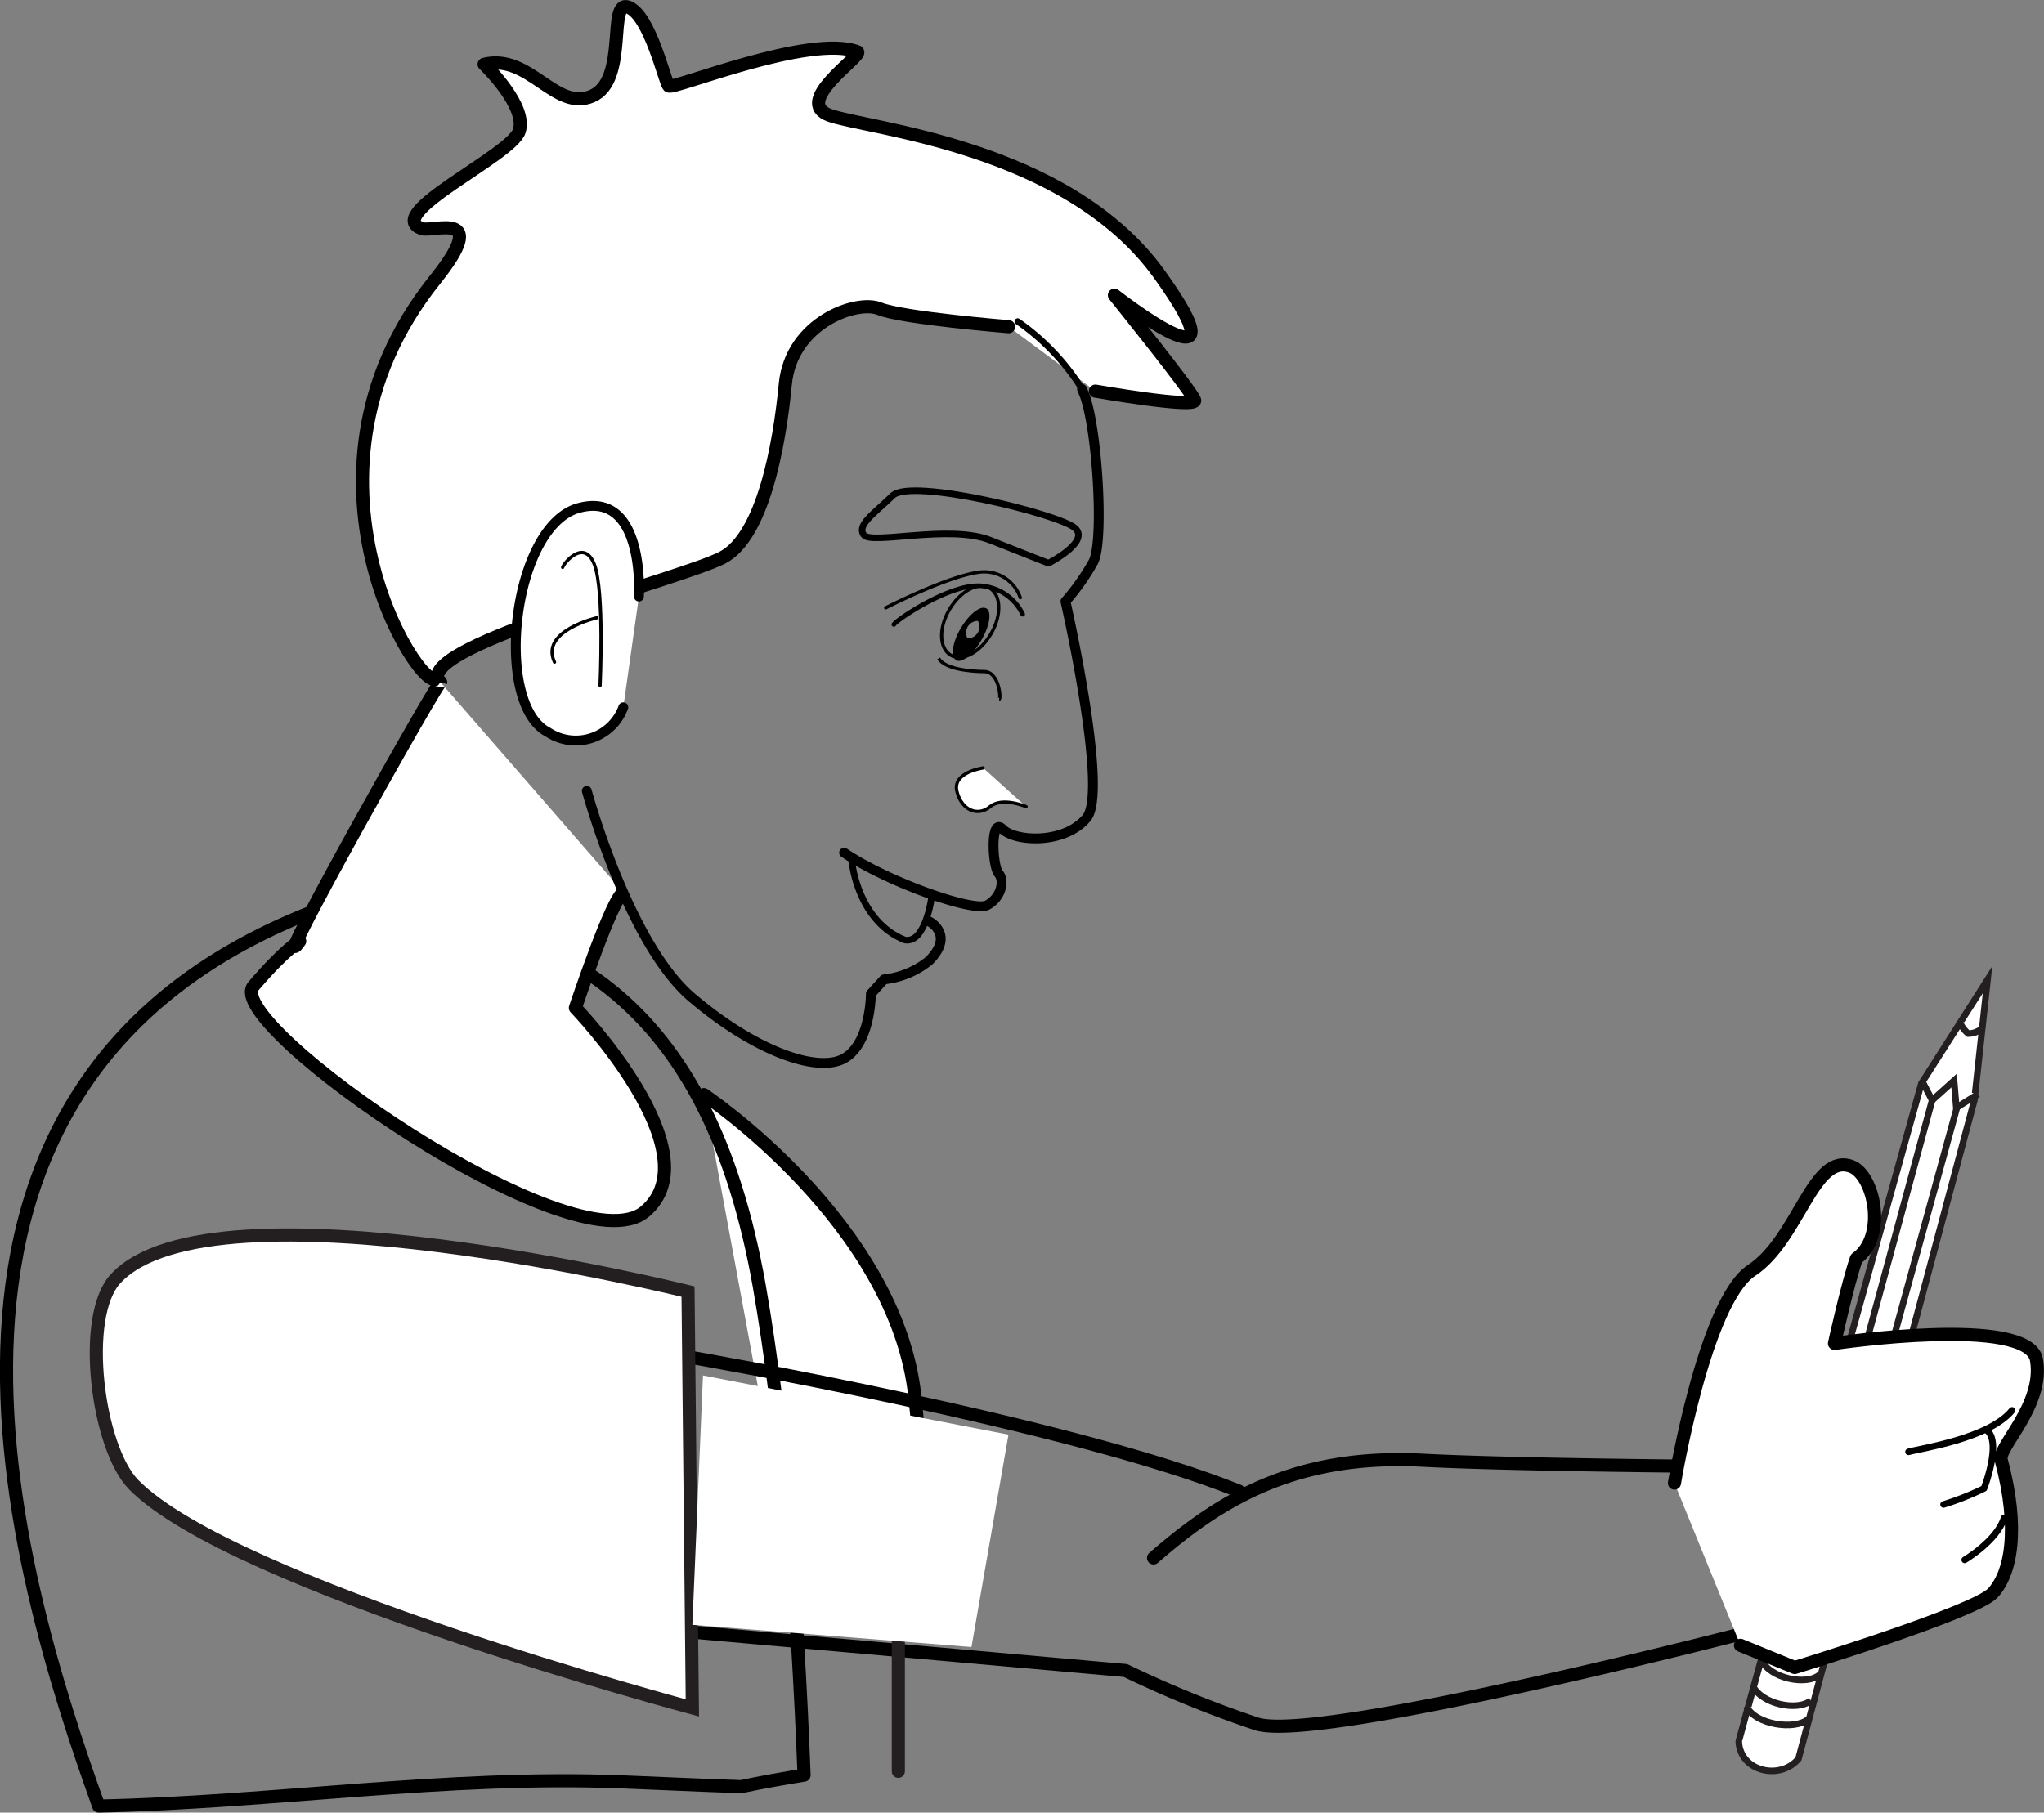 <svg id="Layer_1" data-name="Layer 1" xmlns="http://www.w3.org/2000/svg" viewBox="0 0 155.7 138.11"><rect x="0" y="0" width="155.7" height="138.11" fill="#808080" stroke="none"/><defs><style>.cls-1,.cls-11,.cls-2{fill:#fff;}.cls-1,.cls-11,.cls-12{stroke:#231f20;}.cls-1,.cls-11{stroke-miterlimit:10;}.cls-1,.cls-6{stroke-width:0.5px;}.cls-10,.cls-12,.cls-3,.cls-4,.cls-5,.cls-6,.cls-7,.cls-8,.cls-9{fill:none;}.cls-10,.cls-3,.cls-4,.cls-5,.cls-6,.cls-7,.cls-8,.cls-9{stroke:#000;}.cls-12,.cls-3,.cls-4,.cls-5,.cls-6,.cls-7,.cls-9{stroke-linecap:round;}.cls-10,.cls-12,.cls-3,.cls-4,.cls-5,.cls-6,.cls-7,.cls-9{stroke-linejoin:round;}.cls-4{stroke-width:0.75px;}.cls-5,.cls-8{stroke-width:0.25px;}.cls-7{stroke-width:0.35px;}.cls-9{stroke-width:0.48px;}</style></defs><title>E11LA1L02_A</title><path class="cls-1" d="M151.4,74.64l-1,9.17S137,134,137,134c-1.36,1.67-4.44,1-4.55-1.3-0.09.08,13.91-50.15,13.91-50.15Z" transform="translate(0 0)"/><polyline class="cls-1" points="150.68 83.36 149.02 84.4 148.85 82.33 147.18 83.83 146.51 82.55"/><path class="cls-1" d="M150.93,78.4a1.63,1.63,0,0,1-1,.35,2.06,2.06,0,0,1-.68-1" transform="translate(0 0)"/><line class="cls-1" x1="149.08" y1="84.34" x2="137.56" y2="126.27"/><line class="cls-1" x1="147.18" y1="83.83" x2="135.79" y2="125.77"/><path class="cls-1" d="M139.15,125.86c-1,.84-3.77.28-4.43-1.14" transform="translate(0 0)"/><path class="cls-1" d="M137.72,131c-1,.84-4,0.43-4.7-1" transform="translate(0 0)"/><path class="cls-1" d="M137.94,129.57c-1,.84-3.77.28-4.43-1.14" transform="translate(0 0)"/><path class="cls-1" d="M138.6,127.61c-1,.84-3.77.28-4.43-1.14" transform="translate(0 0)"/><path class="cls-2" d="M53.61,83.4S68.31,93.2,69.7,106.48s-1.4,5.25-9.09,14.69" transform="translate(0 0)"/><path class="cls-3" d="M53.61,83.4S68.31,93.2,69.7,106.48s-1.4,5.25-9.09,14.69" transform="translate(0 0)"/><path class="cls-3" d="M48,123.93l37.73,3.35a85.31,85.31,0,0,0,10,4.07c4.74,1.5,37.92-7.12,37.92-7.12l-1.81-12.49s-16.39-.11-23.43-0.48c-9.89-.51-15.57,3.12-20.54,7.44" transform="translate(0 0)"/><path class="cls-3" d="M47.28,135.76c3.05,0.12,6.11.27,9.18,0.37,1.59-.34,3.19-0.62,4.79-0.88C60.74,122,59.67,108.43,57.84,98,54,76.24,42.59,69.16,24.61,69.16c-34.92,13-23.49,50.61-17.09,68.45C20.81,137.33,34,135.25,47.28,135.76Z" transform="translate(0 0)"/><path class="cls-2" d="M76.83,24.89s-8.12-.66-9.84-1.37-6.72,1.05-7.17,5.76S58.1,40.86,55.06,42.47s-21.38,6.21-21.73,9-12.56-14.73-.19-30.16c4.34-5.42-.16-3.59-1-3.89-3.06-1.08,6.79-5.56,7.41-7.43S37.07,5.08,36.88,4.9c3.46-.84,5.42,3.63,8.22,2.42S46.23-.11,47.88.55s2.76,5.69,3.06,6,10.78-4,14.39-2.6c0.34,0.36-5,3.81-2.12,4.84s18.07,2.33,25.09,12.09-3.41,1.61-3.41,1.61,5.9,7.33,6.11,8-7.56-.69-7.56-0.69" transform="translate(0 0)"/><path class="cls-3" d="M76.83,24.89s-8.12-.66-9.84-1.37-6.72,1.05-7.17,5.76S58.1,40.86,55.06,42.47s-21.38,6.21-21.73,9-12.56-14.73-.19-30.16c4.34-5.42-.16-3.59-1-3.89-3.06-1.08,6.79-5.56,7.41-7.43S37.07,5.08,36.88,4.9c3.46-.84,5.42,3.63,8.22,2.42S46.23-.11,47.88.55s2.76,5.69,3.06,6,10.78-4,14.39-2.6c0.34,0.36-5,3.81-2.12,4.84s18.07,2.33,25.09,12.09-3.41,1.61-3.41,1.61,5.9,7.33,6.11,8-7.56-.69-7.56-0.69" transform="translate(0 0)"/><path class="cls-2" d="M48.67,45.45s0.49-8.12-4.58-6.75-6.55,14.9-2.36,17.08a3.85,3.85,0,0,0,5.75-1.89" transform="translate(0 0)"/><path class="cls-4" d="M48.67,45.45s0.49-8.12-4.58-6.75-6.55,14.9-2.36,17.08a3.85,3.85,0,0,0,5.75-1.89" transform="translate(0 0)"/><path class="cls-5" d="M42.86,43.23c0.09-.34,1.65-2.23,2.42-0.21s0.43,9.21.43,9.21" transform="translate(0 0)"/><path class="cls-5" d="M45.46,47.07s-4.35,1-3.22,3.38" transform="translate(0 0)"/><path class="cls-2" d="M74.89,58.51s-2.36.32-2,1.78,1.6,1.95,2.53,1.17,2.74,0,2.74,0" transform="translate(0 0)"/><path class="cls-5" d="M74.89,58.51s-2.36.32-2,1.78,1.6,1.95,2.53,1.17,2.74,0,2.74,0" transform="translate(0 0)"/><path class="cls-6" d="M79.87,42.91s3.23-1.64,2-2.69S69.41,36.39,68,37.76s-2.75,2.23-2.2,3,6.57-.82,9.63.4S79.87,42.91,79.87,42.91Z" transform="translate(0 0)"/><path class="cls-7" d="M77.9,46.8A3.81,3.81,0,0,0,75,44.67c-2.31-.43-6.69,2.54-6.91,2.91" transform="translate(0 0)"/><path class="cls-5" d="M77.72,45.54a2.9,2.9,0,0,0-3.16-1.94c-2.43.32-7.09,2.71-7.09,2.71" transform="translate(0 0)"/><path d="M75.13,46.36c-0.43-.26-1.3.42-1.94,1.5S72.4,50,72.82,50.29s1.3-.42,1.94-1.52,0.8-2.17.37-2.42M73.7,48.64a0.9,0.9,0,0,1,.79-1.33,0.89,0.89,0,0,1-.79,1.33" transform="translate(0 0)"/><path class="cls-8" d="M75.49,48.29c-0.82,1.42-2.19,2.15-3.07,1.63s-0.93-2.07-.1-3.48,2.2-2.14,3.07-1.63S76.32,46.88,75.49,48.29Z" transform="translate(0 0)"/><path class="cls-8" d="M76.11,53.27c0.16,0,0-2.09-1.12-2.1s-3-.19-3.49-1" transform="translate(0 0)"/><path class="cls-4" d="M82.42,29.64L82.57,30c1,2.44,1.56,11.22.71,12.82a17.63,17.63,0,0,1-2.12,3s3.3,14.47,1.61,16.5-5.46,1.82-6.4.85-0.79,2.8-.3,3.38,0.17,1.87-.88,2.42-7.57-1.76-10.89-4" transform="translate(0 0)"/><path class="cls-9" d="M77.52,24.49a17.66,17.66,0,0,1,4.9,5.15" transform="translate(0 0)"/><path class="cls-6" d="M64.92,65.83s0.47,4.38,4,5.79c1.65,0.31,2.08-3.5,2.08-3.5" transform="translate(0 0)"/><path class="cls-2" d="M33.57,52c0.25-1-13.48,23.55-10.74,19.71,0,0-1.07.56-3.52,3.42S43.82,96.8,49.13,92.31s-5.3-15.52-5.3-15.52,2.86-8.58,3.67-8.78" transform="translate(0 0)"/><path class="cls-10" d="M33.57,52c0.25-1-13.48,23.55-10.74,19.71,0,0-1.07.56-3.52,3.42S43.82,96.8,49.13,92.31s-5.3-15.52-5.3-15.52,2.86-8.58,3.67-8.78" transform="translate(0 0)"/><path class="cls-4" d="M70.77,70.2s2,1,0,3a6.53,6.53,0,0,1-3.43,1.42l-1,1.1s0,3.72-2,4.9S57.56,80.13,52.7,76s-8-15.74-8-15.74" transform="translate(0 0)"/><path class="cls-3" d="M52.46,103.39s28.95,5,41.9,10.22" transform="translate(0 0)"/><path class="cls-2" d="M132.58,125.36l4.13,1.69s13.75-4.2,15.1-5.68,2.06-4.77.63-10.14c-0.26-1,3.28-4.15,2.69-7.61s-15.39-1.26-15.39-1.26,1-4.55,1.67-6.47c2.34-1.68,1.36-6.29-.34-7-2.95-1.17-4.05,5.54-7.64,7.9S127.55,113,127.55,113" transform="translate(0 0)"/><path class="cls-3" d="M132.58,125.36l4.13,1.69s13.75-4.2,15.1-5.68,2.06-4.77.63-10.14c-0.26-1,3.28-4.15,2.69-7.61s-15.39-1.26-15.39-1.26,1-4.55,1.67-6.47c2.34-1.68,1.36-6.29-.34-7-2.95-1.17-4.05,5.54-7.64,7.9S127.55,113,127.55,113" transform="translate(0 0)"/><path class="cls-6" d="M145.38,110.62c0.89-.26,6.13-1,7.89-3.16" transform="translate(0 0)"/><path class="cls-6" d="M148.05,114.63a21.36,21.36,0,0,0,3.08-1.22s1.38-3.54.21-4.44" transform="translate(0 0)"/><path class="cls-6" d="M149.66,118.85s2.48-1.47,3-3.2" transform="translate(0 0)"/><path class="cls-11" d="M8.82,97.41c7.45-8,43.59,1,43.59,1l0.33,31.72s-35-9.33-42.55-17C7.42,110.32,6.12,100.29,8.82,97.41Z" transform="translate(0 0)"/><line class="cls-12" x1="68.43" y1="115.35" x2="68.43" y2="134.96"/><polygon class="cls-2" points="74 125.49 52.74 123.8 53.55 104.8 76.82 109.31 74 125.49"/></svg>